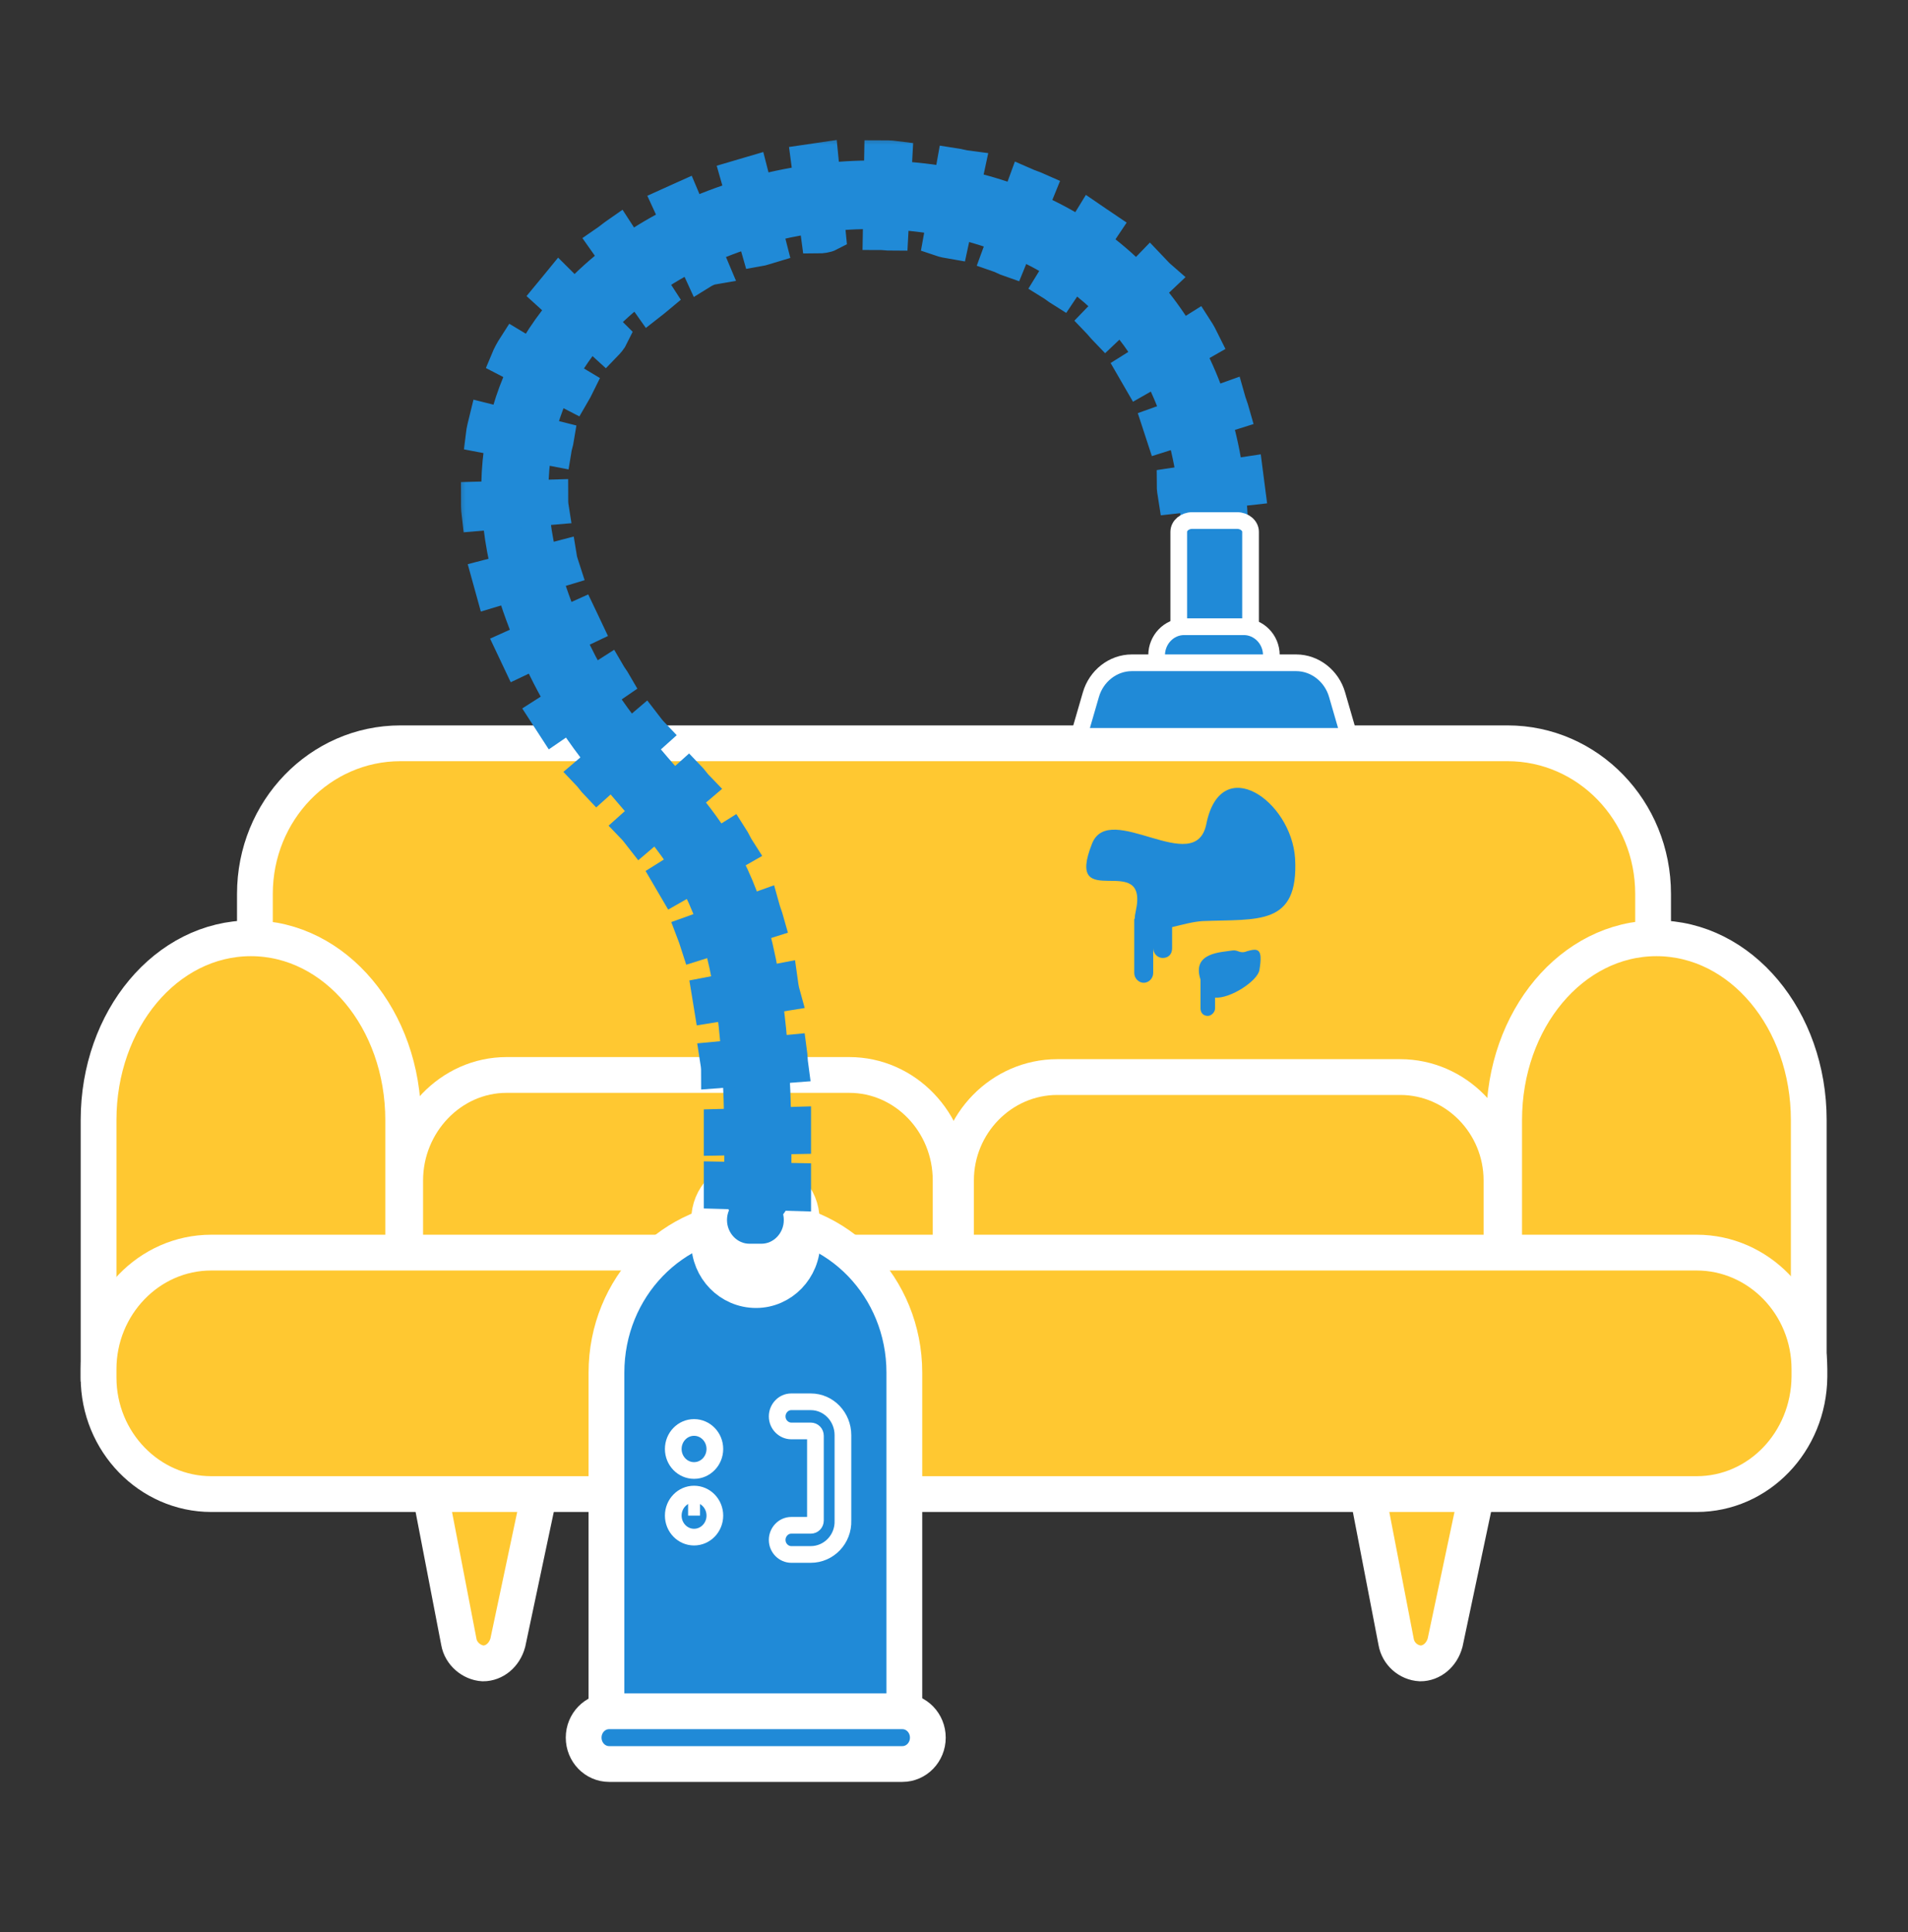 <svg width="80" height="81" viewBox="0 0 80 81" fill="none" xmlns="http://www.w3.org/2000/svg">
<rect x="0" y="0" width="80" height="81" fill="#333333" stroke="none"/>
<path d="M58.538 68.83L56.597 58.765H62.73L60.592 68.859C60.451 69.383 60.029 69.732 59.551 69.732C59.045 69.703 58.623 69.324 58.538 68.83Z" fill="#FFC831" stroke="white" stroke-width="1.5" stroke-miterlimit="10"/>
<path d="M19.239 68.83L17.299 58.765H23.431L21.293 68.859C21.152 69.383 20.73 69.732 20.252 69.732C19.774 69.703 19.324 69.325 19.239 68.83Z" fill="#FFC831" stroke="white" stroke-width="1.5" stroke-miterlimit="10"/>
<path d="M69.312 55.653H10.688V37.472C10.688 33.981 13.416 31.16 16.792 31.16H63.208C66.584 31.16 69.312 33.981 69.312 37.472V55.653Z" fill="#FFC831" stroke="white" stroke-width="1.5" stroke-miterlimit="10"/>
<path d="M4.133 57.165V46.955C4.133 42.737 6.974 39.334 10.519 39.334C14.063 39.334 16.905 42.737 16.905 46.955V57.165H4.133Z" fill="#FFC831" stroke="white" stroke-width="1.5" stroke-miterlimit="10"/>
<path d="M63.067 57.165V46.955C63.067 42.737 65.909 39.334 69.453 39.334C72.997 39.334 75.839 42.737 75.839 46.955V57.165H63.067Z" fill="#FFC831" stroke="white" stroke-width="1.5" stroke-miterlimit="10"/>
<path d="M62.983 56.089H40.084V49.486C40.084 47.101 41.997 45.152 44.332 45.152H58.707C61.042 45.152 62.955 47.101 62.955 49.486V56.089H62.983Z" fill="#FFC831" stroke="white" stroke-width="1.5" stroke-miterlimit="10"/>
<path d="M39.888 56.176H16.989V49.486C16.989 47.071 18.902 45.064 21.237 45.064H35.612C37.947 45.064 39.859 47.042 39.859 49.486V56.176H39.888Z" fill="#FFC831" stroke="white" stroke-width="1.5" stroke-miterlimit="10"/>
<path d="M71.141 62.634H8.859C6.271 62.634 4.133 60.452 4.133 57.747V57.398C4.133 54.722 6.243 52.511 8.859 52.511H71.141C73.729 52.511 75.867 54.693 75.867 57.398V57.718C75.839 60.452 73.729 62.634 71.141 62.634Z" fill="#FFC831" stroke="white" stroke-width="1.5" stroke-miterlimit="10"/>
<path d="M37.918 73.688H25.428V57.543C25.428 53.965 28.213 51.086 31.673 51.086C35.133 51.086 37.918 53.965 37.918 57.543V73.688V73.688Z" fill="#208AD7" stroke="white" stroke-width="1.5"/>
<path d="M37.834 73.95H25.541C24.95 73.95 24.472 73.455 24.472 72.844C24.472 72.233 24.95 71.739 25.541 71.739H37.834C38.425 71.739 38.903 72.233 38.903 72.844C38.903 73.455 38.425 73.95 37.834 73.95Z" fill="#208AD7" stroke="white" stroke-width="1.5"/>
<path d="M29.732 52.075V51.347C29.732 51.231 29.817 51.115 29.957 51.115H33.417C33.53 51.115 33.642 51.202 33.642 51.347V52.075C33.642 53.18 32.77 54.082 31.701 54.082C30.604 54.082 29.732 53.18 29.732 52.075Z" fill="#208AD7" stroke="white" stroke-width="1.5"/>
<path d="M29.732 51.144C29.732 50.184 30.492 49.398 31.42 49.398H31.927C32.855 49.398 33.614 50.184 33.614 51.144C33.614 52.104 32.855 52.889 31.927 52.889H31.42C30.492 52.889 29.732 52.104 29.732 51.144Z" fill="#208AD7" stroke="white" stroke-width="1.5"/>
<path d="M29.101 61.645C29.582 61.645 29.973 61.241 29.973 60.743C29.973 60.245 29.582 59.841 29.101 59.841C28.619 59.841 28.229 60.245 28.229 60.743C28.229 61.241 28.619 61.645 29.101 61.645Z" fill="#208AD7" stroke="white" stroke-width="0.7"/>
<path d="M29.101 64.438C29.582 64.438 29.973 64.034 29.973 63.536C29.973 63.038 29.582 62.634 29.101 62.634C28.619 62.634 28.229 63.038 28.229 63.536C28.229 64.034 28.619 64.438 29.101 64.438Z" fill="#208AD7" stroke="white" stroke-width="0.7"/>
<path d="M29.101 62.634V63.536" stroke="white" stroke-width="0.5"/>
<path d="M33.993 65.165H33.177C32.867 65.165 32.586 64.903 32.586 64.554C32.586 64.234 32.839 63.943 33.177 63.943H33.993C34.105 63.943 34.19 63.856 34.19 63.739V60.191C34.19 60.074 34.105 59.987 33.993 59.987H33.177C32.867 59.987 32.586 59.725 32.586 59.376C32.586 59.056 32.839 58.765 33.177 58.765H33.993C34.752 58.765 35.343 59.405 35.343 60.161V63.739C35.371 64.525 34.752 65.165 33.993 65.165Z" fill="#208AD7" stroke="white" stroke-width="0.7"/>
<path d="M31.758 51.44H31.73C30.942 51.411 30.351 50.742 30.351 49.956C30.605 38.495 28.523 36.745 25.907 33.662C24.331 31.829 22.531 29.735 21.096 25.633C19.212 20.252 20.252 15.248 24.022 11.554C28.804 6.842 37.187 5.358 43.488 8.093C49.086 10.507 52.237 15.656 52.35 22.579C52.35 23.393 51.731 24.033 50.971 24.062C50.212 24.091 49.565 23.422 49.536 22.637C49.424 15.336 45.598 12.165 42.391 10.769C37.046 8.442 29.986 9.692 25.963 13.649C23.909 15.656 21.856 19.204 23.741 24.615C24.978 28.222 26.497 29.997 27.988 31.742C30.801 35 33.446 37.419 33.164 50.015C33.136 50.8 32.517 51.44 31.758 51.44Z" fill="#208AD7"/>
<mask id="path-18-outside-1_2604_2622" maskUnits="userSpaceOnUse" x="19.027" y="5.58" width="35" height="46" fill="black">
<rect fill="white" x="19.027" y="5.58" width="35" height="46"/>
<path d="M33.305 50.067L30.21 49.98C30.21 49.776 30.21 49.602 30.21 49.398L33.305 49.456C33.305 49.66 33.305 49.864 33.305 50.067ZM30.21 47.74C30.21 47.537 30.21 47.362 30.21 47.188L33.305 47.1C33.305 47.304 33.305 47.508 33.305 47.682L30.21 47.74ZM30.098 44.919C30.098 44.744 30.07 44.541 30.042 44.366L33.136 44.075C33.164 44.279 33.164 44.482 33.192 44.686L30.098 44.919ZM29.789 42.184C29.76 42.01 29.732 41.835 29.704 41.661L32.742 41.079C32.77 41.283 32.798 41.486 32.855 41.69L29.789 42.184ZM29.226 39.566C29.17 39.392 29.113 39.217 29.057 39.072L31.983 38.025C32.039 38.228 32.123 38.432 32.18 38.636L29.226 39.566ZM28.27 37.181C28.185 37.036 28.101 36.89 28.016 36.745L30.661 35.087C30.773 35.261 30.858 35.465 30.97 35.639L28.27 37.181ZM26.863 35.057C26.75 34.912 26.638 34.767 26.525 34.65L28.86 32.556C29.001 32.701 29.113 32.876 29.254 33.021L26.863 35.057ZM25.034 32.876C24.894 32.73 24.781 32.556 24.641 32.41L27.032 30.374C27.144 30.52 27.257 30.665 27.369 30.782L25.034 32.876ZM23.206 30.432C23.093 30.258 22.981 30.083 22.868 29.909L25.513 28.222C25.597 28.367 25.71 28.512 25.794 28.658L23.206 30.432ZM21.743 27.669C21.659 27.494 21.574 27.291 21.49 27.116L24.331 25.836C24.416 26.011 24.472 26.156 24.556 26.331L21.743 27.669ZM20.646 24.76C20.59 24.556 20.534 24.353 20.477 24.149L23.487 23.364C23.515 23.538 23.572 23.684 23.628 23.858L20.646 24.76ZM20.055 21.56C20.027 21.328 20.027 21.124 20.027 20.891L23.122 20.804C23.122 20.979 23.122 21.124 23.15 21.299L20.055 21.56ZM49.255 20.833C49.227 20.659 49.199 20.484 49.199 20.309L52.265 19.844C52.293 20.048 52.321 20.251 52.349 20.484L49.255 20.833ZM23.262 18.855L20.224 18.273C20.252 18.041 20.308 17.837 20.365 17.604L23.375 18.36C23.347 18.535 23.29 18.68 23.262 18.855ZM48.749 18.244C48.693 18.07 48.636 17.924 48.58 17.75L51.505 16.702C51.562 16.906 51.646 17.11 51.703 17.313L48.749 18.244ZM24.022 16.528L21.265 15.102C21.349 14.899 21.462 14.695 21.574 14.521L24.247 16.121C24.191 16.237 24.106 16.383 24.022 16.528ZM47.764 15.888C47.68 15.742 47.595 15.597 47.511 15.452L50.155 13.793C50.268 13.968 50.38 14.172 50.465 14.346L47.764 15.888ZM25.372 14.463L23.037 12.339C23.178 12.165 23.319 12.019 23.459 11.845L25.681 14.055C25.597 14.23 25.485 14.346 25.372 14.463ZM46.358 13.823C46.245 13.706 46.133 13.561 46.02 13.444L48.214 11.175C48.355 11.321 48.495 11.495 48.664 11.641L46.358 13.823ZM27.229 12.746L25.4 10.157C25.569 10.041 25.738 9.896 25.907 9.779L27.622 12.426C27.482 12.543 27.341 12.659 27.229 12.746ZM44.501 12.165C44.36 12.077 44.22 11.961 44.079 11.874L45.739 9.168C45.907 9.285 46.104 9.401 46.273 9.517L44.501 12.165ZM29.395 11.437L28.073 8.558C28.27 8.47 28.438 8.383 28.635 8.296L29.873 11.234C29.704 11.263 29.535 11.35 29.395 11.437ZM42.335 10.914C42.166 10.856 42.026 10.768 41.857 10.71L42.954 7.714C43.151 7.801 43.348 7.859 43.544 7.947L42.335 10.914ZM31.786 10.477L30.914 7.423C31.111 7.365 31.308 7.307 31.505 7.249L32.292 10.332C32.095 10.39 31.955 10.448 31.786 10.477ZM39.916 10.157C39.747 10.128 39.578 10.099 39.409 10.041L39.972 6.899C40.169 6.929 40.366 6.987 40.591 7.016L39.916 10.157ZM34.289 9.925L33.867 6.754C34.064 6.725 34.261 6.696 34.458 6.667L34.768 9.837C34.655 9.896 34.458 9.925 34.289 9.925ZM37.384 9.808C37.215 9.808 37.046 9.779 36.877 9.779L36.934 6.58C37.131 6.58 37.328 6.58 37.553 6.609L37.384 9.808Z"/>
</mask>
<path d="M33.305 50.067L30.21 49.98C30.21 49.776 30.21 49.602 30.21 49.398L33.305 49.456C33.305 49.66 33.305 49.864 33.305 50.067ZM30.21 47.74C30.21 47.537 30.21 47.362 30.21 47.188L33.305 47.1C33.305 47.304 33.305 47.508 33.305 47.682L30.21 47.74ZM30.098 44.919C30.098 44.744 30.07 44.541 30.042 44.366L33.136 44.075C33.164 44.279 33.164 44.482 33.192 44.686L30.098 44.919ZM29.789 42.184C29.76 42.01 29.732 41.835 29.704 41.661L32.742 41.079C32.77 41.283 32.798 41.486 32.855 41.69L29.789 42.184ZM29.226 39.566C29.17 39.392 29.113 39.217 29.057 39.072L31.983 38.025C32.039 38.228 32.123 38.432 32.18 38.636L29.226 39.566ZM28.27 37.181C28.185 37.036 28.101 36.89 28.016 36.745L30.661 35.087C30.773 35.261 30.858 35.465 30.97 35.639L28.27 37.181ZM26.863 35.057C26.75 34.912 26.638 34.767 26.525 34.65L28.86 32.556C29.001 32.701 29.113 32.876 29.254 33.021L26.863 35.057ZM25.034 32.876C24.894 32.73 24.781 32.556 24.641 32.41L27.032 30.374C27.144 30.52 27.257 30.665 27.369 30.782L25.034 32.876ZM23.206 30.432C23.093 30.258 22.981 30.083 22.868 29.909L25.513 28.222C25.597 28.367 25.71 28.512 25.794 28.658L23.206 30.432ZM21.743 27.669C21.659 27.494 21.574 27.291 21.49 27.116L24.331 25.836C24.416 26.011 24.472 26.156 24.556 26.331L21.743 27.669ZM20.646 24.76C20.59 24.556 20.534 24.353 20.477 24.149L23.487 23.364C23.515 23.538 23.572 23.684 23.628 23.858L20.646 24.76ZM20.055 21.56C20.027 21.328 20.027 21.124 20.027 20.891L23.122 20.804C23.122 20.979 23.122 21.124 23.15 21.299L20.055 21.56ZM49.255 20.833C49.227 20.659 49.199 20.484 49.199 20.309L52.265 19.844C52.293 20.048 52.321 20.251 52.349 20.484L49.255 20.833ZM23.262 18.855L20.224 18.273C20.252 18.041 20.308 17.837 20.365 17.604L23.375 18.36C23.347 18.535 23.29 18.68 23.262 18.855ZM48.749 18.244C48.693 18.07 48.636 17.924 48.58 17.75L51.505 16.702C51.562 16.906 51.646 17.11 51.703 17.313L48.749 18.244ZM24.022 16.528L21.265 15.102C21.349 14.899 21.462 14.695 21.574 14.521L24.247 16.121C24.191 16.237 24.106 16.383 24.022 16.528ZM47.764 15.888C47.68 15.742 47.595 15.597 47.511 15.452L50.155 13.793C50.268 13.968 50.38 14.172 50.465 14.346L47.764 15.888ZM25.372 14.463L23.037 12.339C23.178 12.165 23.319 12.019 23.459 11.845L25.681 14.055C25.597 14.23 25.485 14.346 25.372 14.463ZM46.358 13.823C46.245 13.706 46.133 13.561 46.02 13.444L48.214 11.175C48.355 11.321 48.495 11.495 48.664 11.641L46.358 13.823ZM27.229 12.746L25.4 10.157C25.569 10.041 25.738 9.896 25.907 9.779L27.622 12.426C27.482 12.543 27.341 12.659 27.229 12.746ZM44.501 12.165C44.36 12.077 44.22 11.961 44.079 11.874L45.739 9.168C45.907 9.285 46.104 9.401 46.273 9.517L44.501 12.165ZM29.395 11.437L28.073 8.558C28.27 8.47 28.438 8.383 28.635 8.296L29.873 11.234C29.704 11.263 29.535 11.35 29.395 11.437ZM42.335 10.914C42.166 10.856 42.026 10.768 41.857 10.71L42.954 7.714C43.151 7.801 43.348 7.859 43.544 7.947L42.335 10.914ZM31.786 10.477L30.914 7.423C31.111 7.365 31.308 7.307 31.505 7.249L32.292 10.332C32.095 10.39 31.955 10.448 31.786 10.477ZM39.916 10.157C39.747 10.128 39.578 10.099 39.409 10.041L39.972 6.899C40.169 6.929 40.366 6.987 40.591 7.016L39.916 10.157ZM34.289 9.925L33.867 6.754C34.064 6.725 34.261 6.696 34.458 6.667L34.768 9.837C34.655 9.896 34.458 9.925 34.289 9.925ZM37.384 9.808C37.215 9.808 37.046 9.779 36.877 9.779L36.934 6.58C37.131 6.58 37.328 6.58 37.553 6.609L37.384 9.808Z" fill="white"/>
<path d="M33.305 50.067L30.21 49.98C30.21 49.776 30.21 49.602 30.21 49.398L33.305 49.456C33.305 49.66 33.305 49.864 33.305 50.067ZM30.21 47.74C30.21 47.537 30.21 47.362 30.21 47.188L33.305 47.1C33.305 47.304 33.305 47.508 33.305 47.682L30.21 47.74ZM30.098 44.919C30.098 44.744 30.07 44.541 30.042 44.366L33.136 44.075C33.164 44.279 33.164 44.482 33.192 44.686L30.098 44.919ZM29.789 42.184C29.76 42.01 29.732 41.835 29.704 41.661L32.742 41.079C32.77 41.283 32.798 41.486 32.855 41.69L29.789 42.184ZM29.226 39.566C29.17 39.392 29.113 39.217 29.057 39.072L31.983 38.025C32.039 38.228 32.123 38.432 32.18 38.636L29.226 39.566ZM28.27 37.181C28.185 37.036 28.101 36.89 28.016 36.745L30.661 35.087C30.773 35.261 30.858 35.465 30.97 35.639L28.27 37.181ZM26.863 35.057C26.75 34.912 26.638 34.767 26.525 34.65L28.86 32.556C29.001 32.701 29.113 32.876 29.254 33.021L26.863 35.057ZM25.034 32.876C24.894 32.73 24.781 32.556 24.641 32.41L27.032 30.374C27.144 30.52 27.257 30.665 27.369 30.782L25.034 32.876ZM23.206 30.432C23.093 30.258 22.981 30.083 22.868 29.909L25.513 28.222C25.597 28.367 25.71 28.512 25.794 28.658L23.206 30.432ZM21.743 27.669C21.659 27.494 21.574 27.291 21.49 27.116L24.331 25.836C24.416 26.011 24.472 26.156 24.556 26.331L21.743 27.669ZM20.646 24.76C20.59 24.556 20.534 24.353 20.477 24.149L23.487 23.364C23.515 23.538 23.572 23.684 23.628 23.858L20.646 24.76ZM20.055 21.56C20.027 21.328 20.027 21.124 20.027 20.891L23.122 20.804C23.122 20.979 23.122 21.124 23.15 21.299L20.055 21.56ZM49.255 20.833C49.227 20.659 49.199 20.484 49.199 20.309L52.265 19.844C52.293 20.048 52.321 20.251 52.349 20.484L49.255 20.833ZM23.262 18.855L20.224 18.273C20.252 18.041 20.308 17.837 20.365 17.604L23.375 18.36C23.347 18.535 23.29 18.68 23.262 18.855ZM48.749 18.244C48.693 18.07 48.636 17.924 48.58 17.75L51.505 16.702C51.562 16.906 51.646 17.11 51.703 17.313L48.749 18.244ZM24.022 16.528L21.265 15.102C21.349 14.899 21.462 14.695 21.574 14.521L24.247 16.121C24.191 16.237 24.106 16.383 24.022 16.528ZM47.764 15.888C47.68 15.742 47.595 15.597 47.511 15.452L50.155 13.793C50.268 13.968 50.38 14.172 50.465 14.346L47.764 15.888ZM25.372 14.463L23.037 12.339C23.178 12.165 23.319 12.019 23.459 11.845L25.681 14.055C25.597 14.23 25.485 14.346 25.372 14.463ZM46.358 13.823C46.245 13.706 46.133 13.561 46.02 13.444L48.214 11.175C48.355 11.321 48.495 11.495 48.664 11.641L46.358 13.823ZM27.229 12.746L25.4 10.157C25.569 10.041 25.738 9.896 25.907 9.779L27.622 12.426C27.482 12.543 27.341 12.659 27.229 12.746ZM44.501 12.165C44.36 12.077 44.22 11.961 44.079 11.874L45.739 9.168C45.907 9.285 46.104 9.401 46.273 9.517L44.501 12.165ZM29.395 11.437L28.073 8.558C28.27 8.47 28.438 8.383 28.635 8.296L29.873 11.234C29.704 11.263 29.535 11.35 29.395 11.437ZM42.335 10.914C42.166 10.856 42.026 10.768 41.857 10.71L42.954 7.714C43.151 7.801 43.348 7.859 43.544 7.947L42.335 10.914ZM31.786 10.477L30.914 7.423C31.111 7.365 31.308 7.307 31.505 7.249L32.292 10.332C32.095 10.39 31.955 10.448 31.786 10.477ZM39.916 10.157C39.747 10.128 39.578 10.099 39.409 10.041L39.972 6.899C40.169 6.929 40.366 6.987 40.591 7.016L39.916 10.157ZM34.289 9.925L33.867 6.754C34.064 6.725 34.261 6.696 34.458 6.667L34.768 9.837C34.655 9.896 34.458 9.925 34.289 9.925ZM37.384 9.808C37.215 9.808 37.046 9.779 36.877 9.779L36.934 6.58C37.131 6.58 37.328 6.58 37.553 6.609L37.384 9.808Z" stroke="#208AD7" stroke-width="1.4" mask="url(#path-18-outside-1_2604_2622)"/>
<path d="M52.434 26.767H49.424V22.295C49.424 22.035 49.677 21.822 49.986 21.822H51.871C52.181 21.822 52.434 22.035 52.434 22.295V26.767Z" fill="#208AD7" stroke="white" stroke-width="0.7"/>
<path d="M53.306 29.182H48.496V27.465C48.496 26.826 49.002 26.273 49.649 26.273H52.153C52.772 26.273 53.306 26.796 53.306 27.465V29.182Z" fill="#208AD7" stroke="white" stroke-width="0.7"/>
<path d="M56.569 30.869H45.232L45.739 29.123C45.964 28.338 46.667 27.785 47.455 27.785H54.347C55.135 27.785 55.838 28.338 56.063 29.123L56.569 30.869Z" fill="#208AD7" stroke="white" stroke-width="0.7"/>
<path d="M52.288 39.875C52.746 39.749 52.959 39.749 52.806 40.664C52.732 41.124 51.577 41.873 50.946 41.822V42.273C50.946 42.43 50.793 42.588 50.64 42.588C50.458 42.588 50.336 42.462 50.336 42.273V41.067C49.956 39.913 51.224 39.926 51.678 39.844C51.922 39.812 51.983 40.001 52.288 39.875ZM50.58 34.543C51.19 31.514 54.149 33.565 54.302 35.994C54.454 38.834 52.745 38.519 50.427 38.613C50.052 38.634 49.589 38.758 49.145 38.866V39.749C49.145 40.001 48.993 40.159 48.749 40.159C48.535 40.159 48.352 39.97 48.352 39.749V40.79C48.352 41.011 48.168 41.2 47.955 41.2C47.742 41.2 47.559 41.011 47.558 40.79V38.519H47.577C47.578 38.428 47.591 38.324 47.62 38.203C48.2 35.585 44.599 38.361 45.789 35.363C46.521 33.533 50.122 36.815 50.58 34.543Z" fill="#208AD7"/>
</svg>
